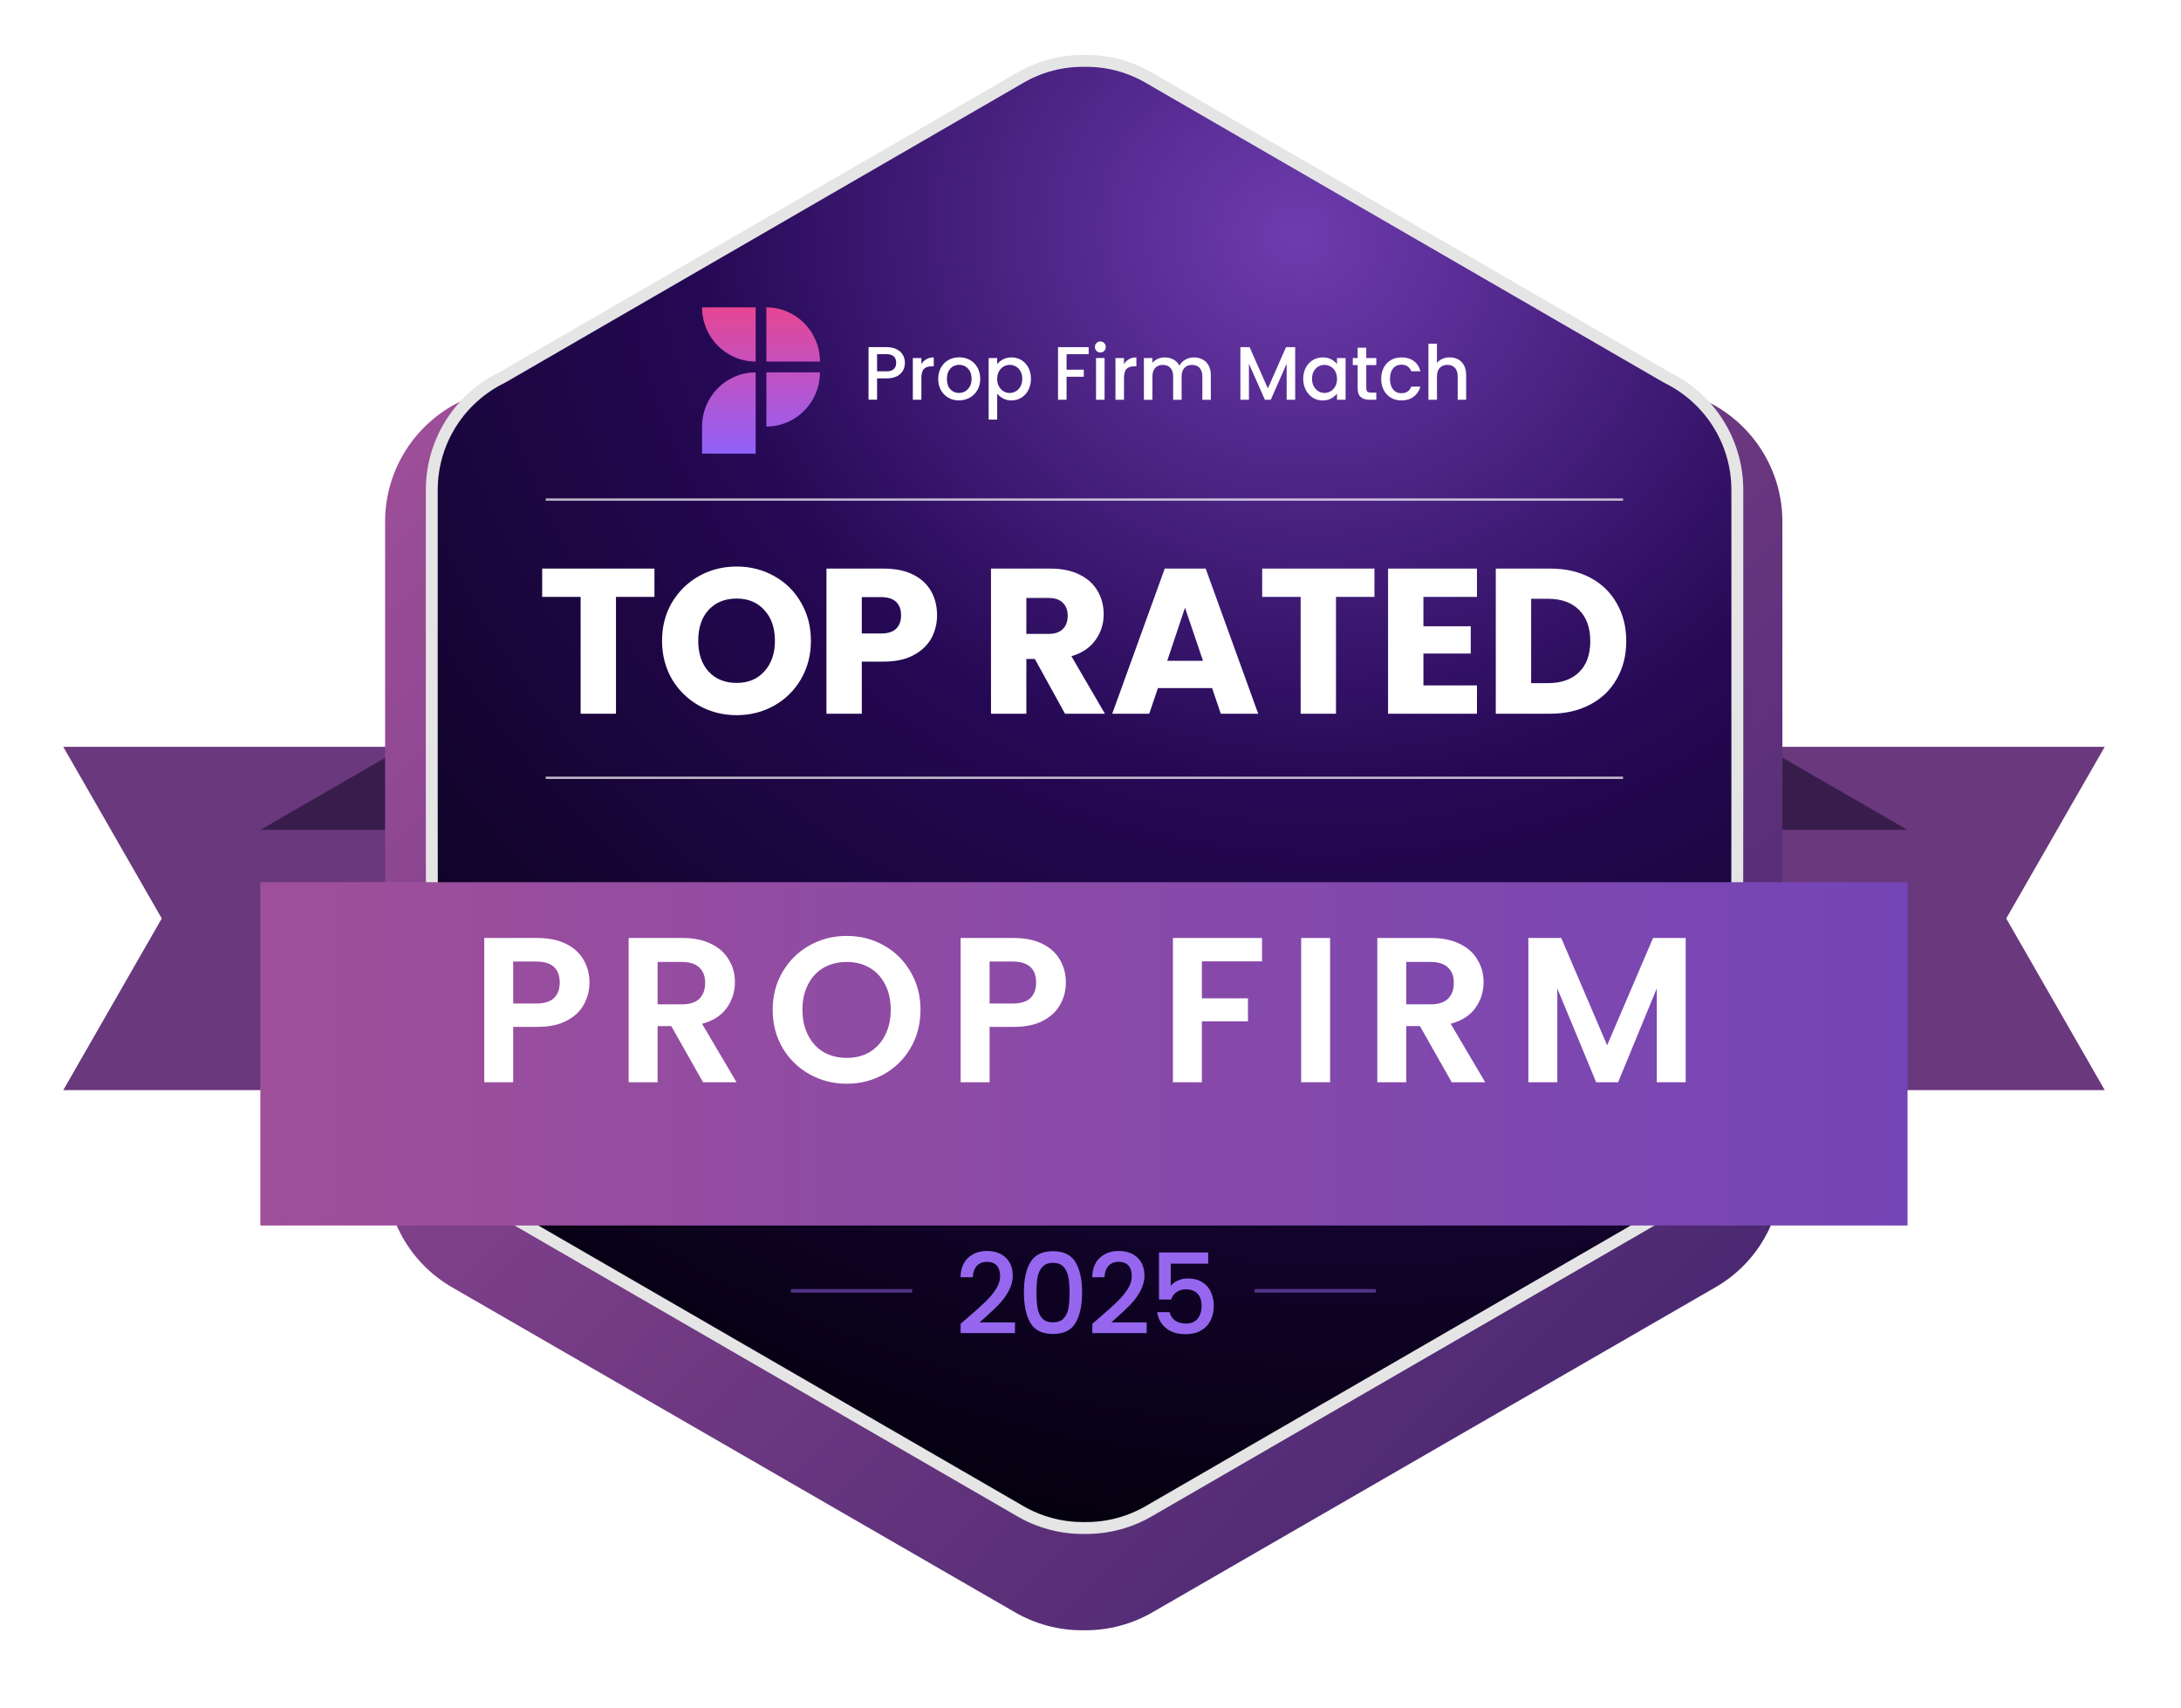 <svg width="143" height="112" viewBox="0 0 143 112" fill="none" xmlns="http://www.w3.org/2000/svg">
<g filter="url(#filter0_d_812_14486)">
<path fill-rule="evenodd" clip-rule="evenodd" d="M138 45.54H109.698V68.052H138L131.541 56.796L138 45.54ZM4.148 45.54H32.45V68.052H4.148L10.606 56.796L4.148 45.54Z" fill="#6A387C"/>
</g>
<path fill-rule="evenodd" clip-rule="evenodd" d="M109.694 54.418H125.069L109.694 45.54V54.418ZM32.445 54.418H17.069L32.445 45.54V54.418Z" fill="#381D4C"/>
<g filter="url(#filter1_d_812_14486)">
<path d="M71.058 103.47C69.444 103.491 67.852 103.065 66.464 102.242L48.093 91.635L29.633 80.977C26.836 79.356 25.274 76.426 25.27 73.412L25.25 52.095V30.778C25.25 27.312 27.264 24.316 30.183 22.896L48.093 12.555L66.554 1.896C67.974 1.072 69.529 0.697 71.058 0.718C72.586 0.695 74.141 1.072 75.561 1.896L94.022 12.555L111.932 22.896C114.851 24.316 116.865 27.312 116.865 30.778V52.095L116.845 73.412C116.841 76.428 115.279 79.358 112.482 80.977L94.022 91.635L75.651 102.242C74.263 103.065 72.671 103.491 71.057 103.47H71.058Z" fill="url(#paint0_linear_812_14486)"/>
</g>
<path d="M71.111 100.195C69.602 100.216 68.114 99.817 66.818 99.046L49.653 89.115L32.404 79.136C29.79 77.618 28.331 74.875 28.327 72.053L28.309 52.095V32.137C28.309 28.892 30.19 26.086 32.918 24.757L49.653 15.075L66.902 5.095C68.228 4.324 69.681 3.972 71.111 3.993C72.538 3.971 73.991 4.324 75.318 5.095L92.567 15.075L109.302 24.757C112.029 26.086 113.911 28.892 113.911 32.137V52.095L113.892 72.053C113.889 74.877 112.429 77.62 109.816 79.136L92.567 89.115L75.402 99.046C74.105 99.817 72.617 100.216 71.109 100.195H71.111Z" fill="url(#paint1_radial_812_14486)" stroke="#E5E5E5" stroke-width="0.78"/>
<g filter="url(#filter2_d_812_14486)">
<path fill-rule="evenodd" clip-rule="evenodd" d="M17.069 54.417H71.07H125.071V76.929H71.07H17.069V54.417Z" fill="url(#paint2_linear_812_14486)"/>
</g>
<path d="M49.546 24.418V29.746H46.032V27.971C46.032 26.009 47.604 24.418 49.546 24.418ZM50.248 27.969C52.188 27.969 53.762 26.379 53.762 24.416H50.248V27.969ZM50.248 20.154V23.707H53.762C53.76 21.744 52.188 20.154 50.248 20.154ZM46.032 20.154C46.032 22.116 47.604 23.707 49.546 23.707V20.154H46.032Z" fill="url(#paint3_linear_812_14486)"/>
<path d="M59.211 24.287C59.129 24.442 58.998 24.569 58.818 24.666C58.637 24.763 58.407 24.812 58.125 24.812H57.507V26.21H56.947V22.763H58.124C58.385 22.763 58.606 22.808 58.788 22.901C58.971 22.991 59.106 23.114 59.196 23.271C59.285 23.427 59.331 23.599 59.331 23.792C59.331 23.967 59.29 24.132 59.209 24.289L59.211 24.287ZM58.601 24.204C58.706 24.106 58.758 23.967 58.758 23.79C58.758 23.413 58.546 23.224 58.125 23.224H57.507V24.35H58.125C58.338 24.35 58.496 24.301 58.601 24.204Z" fill="white"/>
<path d="M60.74 23.552C60.876 23.474 61.038 23.436 61.223 23.436V24.021H61.081C60.861 24.021 60.696 24.077 60.582 24.19C60.469 24.303 60.412 24.497 60.412 24.775V26.214H59.852V23.479H60.412V23.877C60.495 23.738 60.603 23.63 60.739 23.552H60.74Z" fill="white"/>
<path d="M62.178 26.079C61.972 25.961 61.811 25.796 61.692 25.582C61.574 25.369 61.515 25.122 61.515 24.84C61.515 24.559 61.575 24.316 61.697 24.1C61.818 23.885 61.984 23.72 62.192 23.603C62.402 23.487 62.635 23.43 62.893 23.43C63.151 23.43 63.386 23.487 63.594 23.603C63.804 23.72 63.969 23.885 64.089 24.1C64.209 24.316 64.271 24.562 64.271 24.84C64.271 25.118 64.209 25.365 64.084 25.581C63.958 25.796 63.79 25.961 63.575 26.079C63.36 26.197 63.125 26.255 62.866 26.255C62.606 26.255 62.379 26.196 62.173 26.079H62.178ZM63.276 25.66C63.402 25.591 63.505 25.487 63.584 25.348C63.663 25.209 63.702 25.04 63.702 24.842C63.702 24.644 63.664 24.476 63.589 24.338C63.513 24.201 63.414 24.097 63.29 24.027C63.166 23.958 63.032 23.923 62.888 23.923C62.744 23.923 62.611 23.958 62.488 24.027C62.366 24.097 62.268 24.201 62.196 24.338C62.123 24.476 62.087 24.644 62.087 24.842C62.087 25.137 62.161 25.363 62.311 25.525C62.46 25.685 62.647 25.766 62.873 25.766C63.017 25.766 63.151 25.732 63.278 25.662L63.276 25.66Z" fill="white"/>
<path d="M65.769 23.564C65.932 23.477 66.118 23.436 66.324 23.436C66.559 23.436 66.774 23.495 66.97 23.611C67.164 23.729 67.317 23.893 67.428 24.105C67.54 24.317 67.595 24.56 67.595 24.834C67.595 25.109 67.54 25.354 67.428 25.571C67.317 25.788 67.164 25.957 66.97 26.076C66.776 26.196 66.561 26.257 66.324 26.257C66.118 26.257 65.934 26.215 65.774 26.13C65.614 26.045 65.484 25.941 65.382 25.816V27.513H64.822V23.479H65.382V23.881C65.477 23.755 65.606 23.649 65.77 23.562L65.769 23.564ZM66.911 24.344C66.834 24.207 66.733 24.103 66.607 24.032C66.482 23.96 66.346 23.926 66.202 23.926C66.057 23.926 65.928 23.962 65.801 24.035C65.676 24.108 65.575 24.214 65.497 24.353C65.42 24.492 65.382 24.655 65.382 24.845C65.382 25.034 65.42 25.197 65.497 25.338C65.575 25.479 65.676 25.585 65.801 25.658C65.927 25.731 66.061 25.767 66.202 25.767C66.343 25.767 66.48 25.731 66.607 25.656C66.733 25.581 66.834 25.474 66.911 25.331C66.989 25.189 67.026 25.024 67.026 24.834C67.026 24.645 66.989 24.483 66.911 24.346V24.344Z" fill="white"/>
<path d="M71.38 22.763V23.225H69.931V24.242H71.06V24.704H69.931V26.212H69.371V22.763H71.38Z" fill="white"/>
<path d="M71.892 23.011C71.824 22.941 71.789 22.856 71.789 22.754C71.789 22.651 71.824 22.564 71.892 22.495C71.961 22.425 72.045 22.39 72.147 22.39C72.248 22.39 72.329 22.425 72.398 22.495C72.466 22.564 72.501 22.649 72.501 22.754C72.501 22.858 72.466 22.941 72.398 23.011C72.329 23.08 72.245 23.115 72.147 23.115C72.049 23.115 71.961 23.08 71.892 23.011ZM72.423 23.476V26.211H71.863V23.476H72.423Z" fill="white"/>
<path d="M74.025 23.552C74.161 23.474 74.323 23.436 74.508 23.436V24.021H74.366C74.146 24.021 73.981 24.077 73.867 24.19C73.754 24.303 73.697 24.497 73.697 24.775V26.214H73.137V23.479H73.697V23.877C73.78 23.738 73.888 23.63 74.024 23.552H74.025Z" fill="white"/>
<path d="M78.848 23.569C79.016 23.658 79.148 23.791 79.245 23.967C79.341 24.142 79.389 24.354 79.389 24.603V26.215H78.834V24.686C78.834 24.441 78.774 24.253 78.652 24.123C78.531 23.993 78.365 23.927 78.157 23.927C77.949 23.927 77.782 23.993 77.659 24.123C77.537 24.253 77.475 24.441 77.475 24.686V26.215H76.92V24.686C76.92 24.441 76.86 24.253 76.738 24.123C76.618 23.993 76.451 23.927 76.243 23.927C76.035 23.927 75.868 23.993 75.745 24.123C75.623 24.253 75.561 24.441 75.561 24.686V26.215H75.001V23.48H75.561V23.793C75.652 23.68 75.769 23.593 75.91 23.531C76.051 23.468 76.2 23.437 76.362 23.437C76.578 23.437 76.77 23.484 76.941 23.576C77.111 23.668 77.241 23.802 77.334 23.977C77.416 23.812 77.543 23.68 77.717 23.583C77.891 23.486 78.076 23.437 78.277 23.437C78.49 23.437 78.681 23.482 78.849 23.571L78.848 23.569Z" fill="white"/>
<path d="M84.921 22.763V26.212H84.361V23.851L83.321 26.212H82.933L81.888 23.851V26.212H81.328V22.763H81.931L83.129 25.468L84.321 22.763H84.921Z" fill="white"/>
<path d="M85.619 24.105C85.732 23.893 85.885 23.727 86.079 23.611C86.274 23.495 86.488 23.436 86.725 23.436C86.938 23.436 87.124 23.477 87.282 23.562C87.44 23.648 87.567 23.752 87.662 23.877V23.479H88.225V26.214H87.662V25.807C87.567 25.936 87.439 26.044 87.274 26.13C87.109 26.217 86.923 26.259 86.713 26.259C86.481 26.259 86.268 26.198 86.076 26.078C85.883 25.958 85.731 25.788 85.617 25.573C85.504 25.357 85.447 25.11 85.447 24.836C85.447 24.561 85.504 24.318 85.617 24.106L85.619 24.105ZM87.548 24.353C87.471 24.214 87.371 24.108 87.246 24.035C87.121 23.962 86.988 23.926 86.844 23.926C86.7 23.926 86.566 23.96 86.442 24.032C86.318 24.103 86.217 24.207 86.14 24.344C86.062 24.482 86.025 24.645 86.025 24.832C86.025 25.02 86.062 25.187 86.14 25.329C86.217 25.472 86.318 25.58 86.444 25.654C86.569 25.729 86.703 25.765 86.844 25.765C86.985 25.765 87.122 25.729 87.246 25.656C87.37 25.583 87.471 25.477 87.548 25.336C87.626 25.196 87.663 25.031 87.663 24.843C87.663 24.655 87.626 24.49 87.548 24.351V24.353Z" fill="white"/>
<path d="M89.582 23.94V25.453C89.582 25.556 89.606 25.629 89.652 25.674C89.698 25.719 89.781 25.742 89.894 25.742H90.238V26.213H89.796C89.544 26.213 89.351 26.154 89.217 26.034C89.083 25.914 89.016 25.721 89.016 25.453V23.94H88.697V23.478H89.016V22.799H89.58V23.478H90.238V23.94H89.58H89.582Z" fill="white"/>
<path d="M90.729 24.103C90.842 23.889 90.998 23.726 91.198 23.609C91.397 23.493 91.626 23.436 91.885 23.436C92.212 23.436 92.483 23.514 92.698 23.672C92.913 23.83 93.057 24.054 93.132 24.344H92.529C92.48 24.209 92.402 24.103 92.294 24.026C92.186 23.95 92.05 23.912 91.887 23.912C91.658 23.912 91.476 23.993 91.34 24.157C91.205 24.32 91.136 24.549 91.136 24.845C91.136 25.14 91.205 25.369 91.34 25.535C91.476 25.7 91.658 25.783 91.887 25.783C92.21 25.783 92.424 25.639 92.529 25.35H93.132C93.053 25.628 92.907 25.849 92.691 26.012C92.474 26.176 92.206 26.257 91.887 26.257C91.629 26.257 91.399 26.198 91.2 26.082C91 25.964 90.844 25.799 90.73 25.585C90.617 25.371 90.56 25.124 90.56 24.843C90.56 24.561 90.617 24.315 90.73 24.101L90.729 24.103Z" fill="white"/>
<path d="M95.609 23.566C95.77 23.655 95.899 23.789 95.992 23.964C96.085 24.14 96.131 24.352 96.131 24.6V26.212H95.576V24.683C95.576 24.439 95.516 24.251 95.394 24.121C95.274 23.99 95.107 23.924 94.899 23.924C94.691 23.924 94.525 23.99 94.401 24.121C94.279 24.251 94.217 24.439 94.217 24.683V26.212H93.657V22.538H94.217V23.794C94.312 23.678 94.432 23.589 94.578 23.526C94.724 23.464 94.884 23.433 95.056 23.433C95.262 23.433 95.446 23.478 95.607 23.566H95.609Z" fill="white"/>
<path d="M42.909 37.284V39.141H40.387V46.8H38.069V39.141H35.548V37.284H42.909ZM48.301 46.895C47.407 46.895 46.584 46.687 45.834 46.271C45.093 45.855 44.501 45.277 44.058 44.536C43.625 43.786 43.408 42.946 43.408 42.015C43.408 41.084 43.625 40.248 44.058 39.507C44.501 38.766 45.093 38.187 45.834 37.772C46.584 37.356 47.407 37.148 48.301 37.148C49.196 37.148 50.014 37.356 50.755 37.772C51.505 38.187 52.093 38.766 52.517 39.507C52.951 40.248 53.168 41.084 53.168 42.015C53.168 42.946 52.951 43.786 52.517 44.536C52.084 45.277 51.496 45.855 50.755 46.271C50.014 46.687 49.196 46.895 48.301 46.895ZM48.301 44.78C49.061 44.78 49.666 44.527 50.118 44.021C50.579 43.515 50.809 42.846 50.809 42.015C50.809 41.174 50.579 40.505 50.118 40.008C49.666 39.502 49.061 39.249 48.301 39.249C47.533 39.249 46.919 39.498 46.458 39.995C46.006 40.492 45.78 41.165 45.78 42.015C45.78 42.855 46.006 43.528 46.458 44.034C46.919 44.532 47.533 44.78 48.301 44.78ZM61.439 40.347C61.439 40.898 61.312 41.405 61.059 41.865C60.806 42.317 60.418 42.683 59.894 42.964C59.369 43.244 58.719 43.384 57.941 43.384H56.505V46.8H54.187V37.284H57.941C58.701 37.284 59.342 37.415 59.867 37.677C60.391 37.939 60.784 38.3 61.046 38.761C61.308 39.222 61.439 39.751 61.439 40.347ZM57.765 41.54C58.208 41.54 58.538 41.436 58.755 41.228C58.972 41.02 59.08 40.727 59.08 40.347C59.08 39.968 58.972 39.674 58.755 39.466C58.538 39.258 58.208 39.154 57.765 39.154H56.505V41.54H57.765ZM69.829 46.8L67.85 43.208H67.294V46.8H64.976V37.284H68.867C69.617 37.284 70.254 37.415 70.778 37.677C71.311 37.939 71.709 38.3 71.971 38.761C72.233 39.213 72.364 39.719 72.364 40.279C72.364 40.912 72.183 41.477 71.822 41.974C71.469 42.471 70.945 42.823 70.249 43.031L72.446 46.8H69.829ZM67.294 41.567H68.731C69.156 41.567 69.472 41.463 69.68 41.255C69.897 41.048 70.005 40.754 70.005 40.374C70.005 40.013 69.897 39.728 69.68 39.52C69.472 39.312 69.156 39.209 68.731 39.209H67.294V41.567ZM79.472 45.119H75.921L75.351 46.8H72.925L76.368 37.284H79.052L82.495 46.8H80.042L79.472 45.119ZM78.876 43.33L77.696 39.846L76.531 43.33H78.876ZM90.118 37.284V39.141H87.596V46.8H85.278V39.141H82.757V37.284H90.118ZM93.328 39.141V41.066H96.432V42.855H93.328V44.943H96.839V46.8H91.01V37.284H96.839V39.141H93.328ZM101.638 37.284C102.641 37.284 103.518 37.482 104.268 37.88C105.018 38.278 105.596 38.838 106.003 39.561C106.419 40.275 106.627 41.102 106.627 42.042C106.627 42.973 106.419 43.8 106.003 44.523C105.596 45.245 105.014 45.806 104.254 46.203C103.504 46.601 102.632 46.8 101.638 46.8H98.073V37.284H101.638ZM101.489 44.794C102.366 44.794 103.048 44.554 103.536 44.075C104.024 43.596 104.268 42.918 104.268 42.042C104.268 41.165 104.024 40.483 103.536 39.995C103.048 39.507 102.366 39.263 101.489 39.263H100.391V44.794H101.489Z" fill="white"/>
<path d="M38.651 64.434C38.651 64.94 38.529 65.415 38.285 65.858C38.05 66.3 37.675 66.657 37.16 66.928C36.653 67.2 36.012 67.335 35.235 67.335H33.648V70.968H31.751V61.506H35.235C35.967 61.506 36.59 61.633 37.105 61.886C37.62 62.139 38.005 62.487 38.258 62.929C38.52 63.372 38.651 63.874 38.651 64.434ZM35.153 65.803C35.677 65.803 36.066 65.686 36.319 65.451C36.572 65.207 36.699 64.868 36.699 64.434C36.699 63.512 36.184 63.051 35.153 63.051H33.648V65.803H35.153ZM46.098 70.968L44.011 67.281H43.116V70.968H41.218V61.506H44.77C45.502 61.506 46.125 61.637 46.641 61.899C47.156 62.152 47.54 62.5 47.793 62.943C48.055 63.377 48.186 63.865 48.186 64.407C48.186 65.031 48.005 65.595 47.644 66.102C47.282 66.599 46.745 66.942 46.031 67.132L48.294 70.968H46.098ZM43.116 65.858H44.702C45.217 65.858 45.601 65.736 45.854 65.492C46.107 65.238 46.234 64.891 46.234 64.448C46.234 64.014 46.107 63.679 45.854 63.444C45.601 63.2 45.217 63.078 44.702 63.078H43.116V65.858ZM55.515 71.063C54.629 71.063 53.816 70.855 53.075 70.439C52.334 70.024 51.746 69.45 51.312 68.718C50.879 67.977 50.662 67.141 50.662 66.21C50.662 65.288 50.879 64.461 51.312 63.729C51.746 62.988 52.334 62.41 53.075 61.994C53.816 61.578 54.629 61.37 55.515 61.37C56.409 61.37 57.223 61.578 57.955 61.994C58.696 62.41 59.279 62.988 59.703 63.729C60.137 64.461 60.354 65.288 60.354 66.21C60.354 67.141 60.137 67.977 59.703 68.718C59.279 69.45 58.696 70.024 57.955 70.439C57.214 70.855 56.4 71.063 55.515 71.063ZM55.515 69.368C56.084 69.368 56.586 69.242 57.019 68.989C57.453 68.727 57.792 68.356 58.036 67.877C58.28 67.398 58.402 66.843 58.402 66.21C58.402 65.577 58.28 65.026 58.036 64.556C57.792 64.077 57.453 63.711 57.019 63.458C56.586 63.205 56.084 63.078 55.515 63.078C54.945 63.078 54.439 63.205 53.996 63.458C53.563 63.711 53.224 64.077 52.98 64.556C52.736 65.026 52.614 65.577 52.614 66.21C52.614 66.843 52.736 67.398 52.98 67.877C53.224 68.356 53.563 68.727 53.996 68.989C54.439 69.242 54.945 69.368 55.515 69.368ZM69.886 64.434C69.886 64.94 69.764 65.415 69.52 65.858C69.285 66.3 68.91 66.657 68.395 66.928C67.889 67.2 67.247 67.335 66.47 67.335H64.884V70.968H62.986V61.506H66.47C67.202 61.506 67.826 61.633 68.341 61.886C68.856 62.139 69.24 62.487 69.493 62.929C69.755 63.372 69.886 63.874 69.886 64.434ZM66.389 65.803C66.913 65.803 67.301 65.686 67.554 65.451C67.808 65.207 67.934 64.868 67.934 64.434C67.934 63.512 67.419 63.051 66.389 63.051H64.884V65.803H66.389ZM82.746 61.506V63.038H78.802V65.464H81.825V66.969H78.802V70.968H76.904V61.506H82.746ZM87.21 61.506V70.968H85.312V61.506H87.21ZM95.185 70.968L93.098 67.281H92.203V70.968H90.305V61.506H93.857C94.589 61.506 95.212 61.637 95.728 61.899C96.243 62.152 96.627 62.5 96.88 62.943C97.142 63.377 97.273 63.865 97.273 64.407C97.273 65.031 97.092 65.595 96.731 66.102C96.369 66.599 95.831 66.942 95.117 67.132L97.381 70.968H95.185ZM92.203 65.858H93.789C94.304 65.858 94.688 65.736 94.941 65.492C95.194 65.238 95.321 64.891 95.321 64.448C95.321 64.014 95.194 63.679 94.941 63.444C94.688 63.2 94.304 63.078 93.789 63.078H92.203V65.858ZM110.525 61.506V70.968H108.628V64.814L106.093 70.968H104.656L102.107 64.814V70.968H100.209V61.506H102.365L105.374 68.542L108.384 61.506H110.525Z" fill="white"/>
<path d="M63.512 86.349C63.982 85.943 64.351 85.611 64.62 85.352C64.893 85.088 65.121 84.814 65.301 84.531C65.482 84.247 65.573 83.964 65.573 83.68C65.573 83.387 65.502 83.157 65.36 82.991C65.223 82.825 65.006 82.742 64.707 82.742C64.419 82.742 64.194 82.835 64.033 83.02C63.877 83.201 63.793 83.445 63.784 83.753H62.977C62.992 83.196 63.158 82.771 63.476 82.478C63.798 82.18 64.207 82.03 64.7 82.03C65.233 82.03 65.648 82.177 65.947 82.47C66.25 82.764 66.401 83.155 66.401 83.644C66.401 83.995 66.311 84.335 66.13 84.663C65.954 84.985 65.741 85.276 65.492 85.535C65.248 85.789 64.935 86.085 64.553 86.422L64.224 86.716H66.548V87.412H62.984V86.803L63.512 86.349ZM67.135 84.743C67.135 83.898 67.277 83.238 67.561 82.764C67.849 82.285 68.343 82.045 69.042 82.045C69.741 82.045 70.232 82.285 70.516 82.764C70.804 83.238 70.948 83.898 70.948 84.743C70.948 85.599 70.804 86.268 70.516 86.752C70.232 87.231 69.741 87.471 69.042 87.471C68.343 87.471 67.849 87.231 67.561 86.752C67.277 86.268 67.135 85.599 67.135 84.743ZM70.127 84.743C70.127 84.347 70.1 84.013 70.046 83.739C69.997 83.465 69.895 83.243 69.738 83.072C69.582 82.896 69.35 82.808 69.042 82.808C68.734 82.808 68.502 82.896 68.345 83.072C68.189 83.243 68.084 83.465 68.03 83.739C67.981 84.013 67.957 84.347 67.957 84.743C67.957 85.154 67.981 85.498 68.03 85.777C68.079 86.056 68.181 86.281 68.338 86.452C68.499 86.623 68.734 86.708 69.042 86.708C69.35 86.708 69.582 86.623 69.738 86.452C69.9 86.281 70.005 86.056 70.054 85.777C70.103 85.498 70.127 85.154 70.127 84.743ZM72.148 86.349C72.617 85.943 72.986 85.611 73.255 85.352C73.529 85.088 73.756 84.814 73.937 84.531C74.118 84.247 74.208 83.964 74.208 83.68C74.208 83.387 74.137 83.157 73.995 82.991C73.859 82.825 73.641 82.742 73.343 82.742C73.055 82.742 72.83 82.835 72.668 83.02C72.512 83.201 72.429 83.445 72.419 83.753H71.612C71.627 83.196 71.793 82.771 72.111 82.478C72.434 82.18 72.842 82.03 73.336 82.03C73.868 82.03 74.284 82.177 74.582 82.47C74.885 82.764 75.037 83.155 75.037 83.644C75.037 83.995 74.946 84.335 74.765 84.663C74.589 84.985 74.377 85.276 74.127 85.535C73.883 85.789 73.57 86.085 73.189 86.422L72.859 86.716H75.183V87.412H71.62V86.803L72.148 86.349ZM79.217 82.859H76.761V84.318C76.863 84.181 77.015 84.066 77.215 83.973C77.421 83.88 77.638 83.834 77.868 83.834C78.278 83.834 78.611 83.922 78.865 84.098C79.124 84.274 79.307 84.496 79.415 84.765C79.527 85.034 79.584 85.318 79.584 85.616C79.584 85.978 79.513 86.3 79.371 86.584C79.234 86.862 79.026 87.082 78.748 87.243C78.474 87.405 78.137 87.485 77.736 87.485C77.203 87.485 76.775 87.353 76.453 87.09C76.13 86.826 75.937 86.476 75.874 86.041H76.687C76.741 86.271 76.861 86.454 77.047 86.591C77.232 86.723 77.465 86.789 77.743 86.789C78.09 86.789 78.349 86.684 78.52 86.474C78.696 86.263 78.784 85.985 78.784 85.638C78.784 85.286 78.696 85.017 78.52 84.831C78.344 84.641 78.085 84.545 77.743 84.545C77.504 84.545 77.301 84.606 77.135 84.729C76.973 84.846 76.856 85.007 76.783 85.213H75.991V82.126H79.217V82.859Z" fill="#9667EE"/>
<line opacity="0.5" x1="82.259" y1="84.643" x2="90.211" y2="84.643" stroke="#9667EE" stroke-width="0.234"/>
<line opacity="0.5" x1="51.856" y1="84.643" x2="59.808" y2="84.643" stroke="#9667EE" stroke-width="0.234"/>
<line opacity="0.7" x1="35.783" y1="32.759" x2="106.416" y2="32.759" stroke="white" stroke-width="0.156"/>
<line opacity="0.7" x1="35.783" y1="51.002" x2="106.416" y2="51.002" stroke="white" stroke-width="0.156"/>
<defs>
<filter id="filter0_d_812_14486" x="9.53674e-07" y="44.823" width="142.147" height="30.807" filterUnits="userSpaceOnUse" color-interpolation-filters="sRGB">
<feFlood flood-opacity="0" result="BackgroundImageFix"/>
<feColorMatrix in="SourceAlpha" type="matrix" values="0 0 0 0 0 0 0 0 0 0 0 0 0 0 0 0 0 0 127 0" result="hardAlpha"/>
<feOffset dy="3.43"/>
<feGaussianBlur stdDeviation="2.074"/>
<feComposite in2="hardAlpha" operator="out"/>
<feColorMatrix type="matrix" values="0 0 0 0 0.123 0 0 0 0 0.123 0 0 0 0 0.123 0 0 0 0.2 0"/>
<feBlend mode="normal" in2="BackgroundImageFix" result="effect1_dropShadow_812_14486"/>
<feBlend mode="normal" in="SourceGraphic" in2="effect1_dropShadow_812_14486" result="shape"/>
</filter>
<filter id="filter1_d_812_14486" x="21.103" y="-2.12193e-05" width="99.909" height="111.048" filterUnits="userSpaceOnUse" color-interpolation-filters="sRGB">
<feFlood flood-opacity="0" result="BackgroundImageFix"/>
<feColorMatrix in="SourceAlpha" type="matrix" values="0 0 0 0 0 0 0 0 0 0 0 0 0 0 0 0 0 0 127 0" result="hardAlpha"/>
<feOffset dy="3.43"/>
<feGaussianBlur stdDeviation="2.074"/>
<feComposite in2="hardAlpha" operator="out"/>
<feColorMatrix type="matrix" values="0 0 0 0 0.123 0 0 0 0 0.123 0 0 0 0 0.123 0 0 0 0.2 0"/>
<feBlend mode="normal" in2="BackgroundImageFix" result="effect1_dropShadow_812_14486"/>
<feBlend mode="normal" in="SourceGraphic" in2="effect1_dropShadow_812_14486" result="shape"/>
</filter>
<filter id="filter2_d_812_14486" x="12.922" y="53.7" width="116.297" height="30.807" filterUnits="userSpaceOnUse" color-interpolation-filters="sRGB">
<feFlood flood-opacity="0" result="BackgroundImageFix"/>
<feColorMatrix in="SourceAlpha" type="matrix" values="0 0 0 0 0 0 0 0 0 0 0 0 0 0 0 0 0 0 127 0" result="hardAlpha"/>
<feOffset dy="3.43"/>
<feGaussianBlur stdDeviation="2.074"/>
<feComposite in2="hardAlpha" operator="out"/>
<feColorMatrix type="matrix" values="0 0 0 0 0.123 0 0 0 0 0.123 0 0 0 0 0.123 0 0 0 0.2 0"/>
<feBlend mode="normal" in2="BackgroundImageFix" result="effect1_dropShadow_812_14486"/>
<feBlend mode="normal" in="SourceGraphic" in2="effect1_dropShadow_812_14486" result="shape"/>
</filter>
<linearGradient id="paint0_linear_812_14486" x1="25.321" y1="23.482" x2="101.412" y2="98.325" gradientUnits="userSpaceOnUse">
<stop stop-color="#9F4F99"/>
<stop offset="1" stop-color="#482770"/>
</linearGradient>
<radialGradient id="paint1_radial_812_14486" cx="0" cy="0" r="1" gradientUnits="userSpaceOnUse" gradientTransform="translate(85.221 15.218) rotate(103.317) scale(87.326 96.704)">
<stop stop-color="#6E3CAF"/>
<stop offset="0.417" stop-color="#250854"/>
<stop offset="1" stop-color="#04000D"/>
</radialGradient>
<linearGradient id="paint2_linear_812_14486" x1="17.069" y1="65.673" x2="125.071" y2="65.673" gradientUnits="userSpaceOnUse">
<stop stop-color="#9F4F99"/>
<stop offset="1" stop-color="#7445B6"/>
</linearGradient>
<linearGradient id="paint3_linear_812_14486" x1="71.073" y1="29.746" x2="71.073" y2="20.154" gradientUnits="userSpaceOnUse">
<stop stop-color="#9061F9"/>
<stop offset="1" stop-color="#E74694"/>
</linearGradient>
</defs>
</svg>
